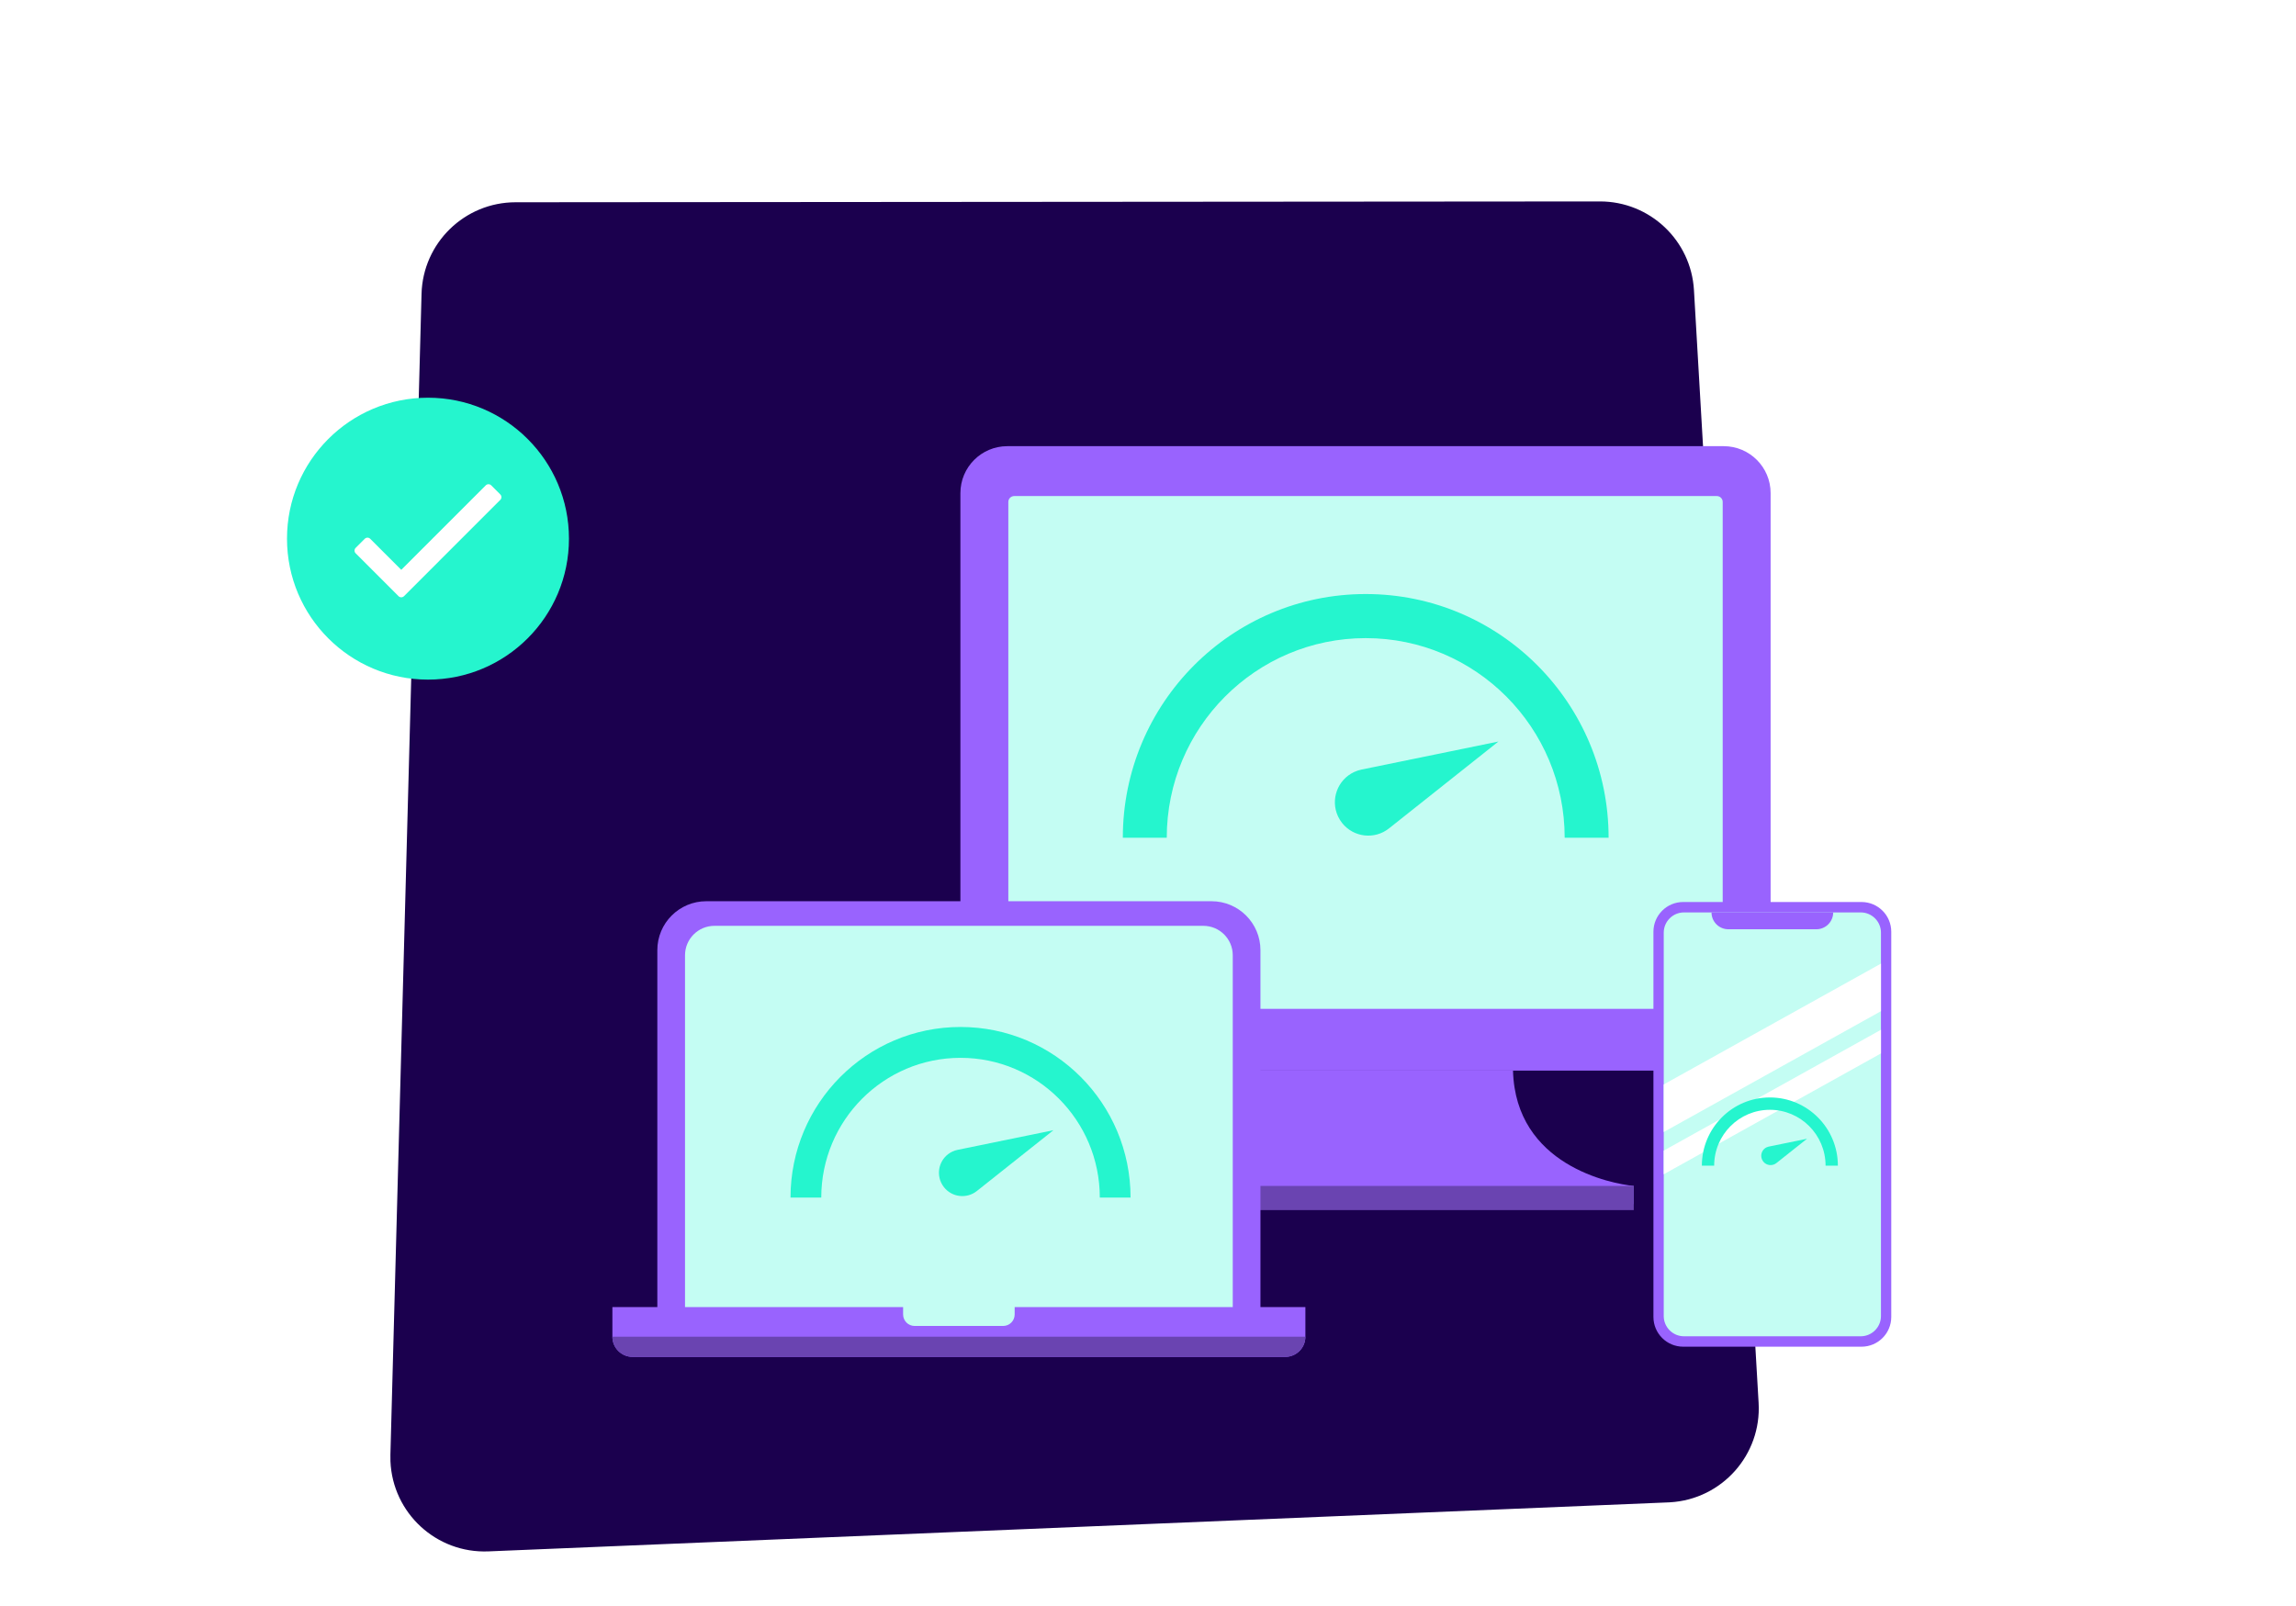 <?xml version="1.0" encoding="UTF-8"?>
<svg width="456px" height="319px" viewBox="0 0 456 319" version="1.1" xmlns="http://www.w3.org/2000/svg" xmlns:xlink="http://www.w3.org/1999/xlink">
    <title>img-solutions</title>
    <defs>
        <filter x="-38.8%" y="-56.4%" width="177.6%" height="211.9%" filterUnits="objectBoundingBox" id="filter-1">
            <feMorphology radius="15" operator="erode" in="SourceAlpha" result="shadowSpreadOuter1"></feMorphology>
            <feOffset dx="-30" dy="40" in="shadowSpreadOuter1" result="shadowOffsetOuter1"></feOffset>
            <feGaussianBlur stdDeviation="30" in="shadowOffsetOuter1" result="shadowBlurOuter1"></feGaussianBlur>
            <feColorMatrix values="0 0 0 0 0.106   0 0 0 0 0   0 0 0 0 0.306  0 0 0 0.1 0" type="matrix" in="shadowBlurOuter1" result="shadowMatrixOuter1"></feColorMatrix>
            <feMerge>
                <feMergeNode in="shadowMatrixOuter1"></feMergeNode>
                <feMergeNode in="SourceGraphic"></feMergeNode>
            </feMerge>
        </filter>
        <filter x="-75.0%" y="-75.0%" width="250.0%" height="250.0%" filterUnits="objectBoundingBox" id="filter-2">
            <feMorphology radius="4" operator="erode" in="SourceAlpha" result="shadowSpreadOuter1"></feMorphology>
            <feOffset dx="0" dy="8" in="shadowSpreadOuter1" result="shadowOffsetOuter1"></feOffset>
            <feGaussianBlur stdDeviation="8" in="shadowOffsetOuter1" result="shadowBlurOuter1"></feGaussianBlur>
            <feColorMatrix values="0 0 0 0 0.147   0 0 0 0 0.96   0 0 0 0 0.806  0 0 0 0.16 0" type="matrix" in="shadowBlurOuter1" result="shadowMatrixOuter1"></feColorMatrix>
            <feMerge>
                <feMergeNode in="shadowMatrixOuter1"></feMergeNode>
                <feMergeNode in="SourceGraphic"></feMergeNode>
            </feMerge>
        </filter>
    </defs>
    <g id="Design" stroke="none" stroke-width="1" fill="none" fill-rule="evenodd">
        <g id="Platform-/-Wordpress" transform="translate(-372, -1332)">
            <g id="2" transform="translate(372, 1232)">
                <g id="IMG-full-pack" filter="url(#filter-1)" transform="translate(0, 100)">
                    <path d="M132.398,0.177 L347.751,0.013 C357.662,0.006 365.857,7.733 366.432,17.628 L379.272,238.668 C379.87,248.977 371.998,257.821 361.689,258.419 C361.586,258.425 361.483,258.43 361.38,258.435 L127.005,268.169 C116.687,268.598 107.975,260.581 107.546,250.262 C107.528,249.837 107.525,249.411 107.537,248.985 L113.72,18.374 C113.991,8.251 122.272,0.184 132.398,0.177 Z" id="Rectangle" fill="#1B004E"></path>
                    <g id="Group-3" filter="url(#filter-2)" transform="translate(87, 31)">
                        <circle id="Oval" fill="#25F5CE" cx="28" cy="28" r="28"></circle>
                        <path d="M23.233,39.425 L42.362,20.296 C42.661,19.997 42.661,19.512 42.362,19.213 L40.557,17.409 C40.258,17.11 39.774,17.11 39.475,17.409 L22.692,34.191 L16.525,28.025 C16.226,27.726 15.742,27.726 15.443,28.025 L13.638,29.829 C13.339,30.128 13.339,30.613 13.638,30.912 L22.15,39.425 C22.449,39.724 22.934,39.724 23.233,39.425 Z" id="c" fill="#FFFFFF" fill-rule="nonzero"></path>
                    </g>
                    <g id="devices" transform="translate(151, 48)">
                        <g id="Icon" transform="translate(69, 0)">
                            <path d="M161.656,112.15 L0.743,112.15 L0.743,9.948 C0.743,4.802 4.916,0.628 10.063,0.628 L152.336,0.628 C157.484,0.628 161.656,4.802 161.656,9.948 L161.656,112.15 Z" id="Fill-3" fill="#9963FE"></path>
                            <path d="M0.744,112.15 L0.744,115.343 C0.744,120.489 4.916,124.661 10.063,124.661 L152.337,124.661 C157.483,124.661 161.657,120.489 161.657,115.343 L161.657,112.15 L0.744,112.15 Z" id="Fill-5" fill="#9963FE"></path>
                            <path d="M152.139,112.397 L10.261,112.397 L10.261,11.704 C10.261,11.06 10.785,10.536 11.43,10.536 L150.97,10.536 C151.615,10.536 152.139,11.06 152.139,11.704 L152.139,112.397 Z" id="Fill-7" fill="#C4FDF3"></path>
                            <g id="Group-4" transform="translate(33, 30)" fill="#25F5CE">
                                <path d="M96.479,-2.84217094e-14 C96.479,26.738 74.882,48.414 48.24,48.414 C21.598,48.414 -1.5845103e-12,26.738 -1.5845103e-12,-2.84217094e-14 L8.725,-3.55271368e-14 L8.725,-3.55271368e-14 C8.725,21.902 26.416,39.657 48.24,39.657 C70.063,39.657 87.754,21.902 87.754,-3.55271368e-14 L96.479,-2.84217094e-14 L96.479,-2.84217094e-14 Z" id="Combined-Shape" transform="translate(48.24, 24.207) scale(1, -1) translate(-48.24, -24.207) "></path>
                                <path d="M58.659,19.155 L65.114,46.145 C65.965,49.704 63.77,53.279 60.211,54.13 C59.705,54.251 59.188,54.312 58.668,54.312 C55.005,54.311 52.036,51.341 52.037,47.678 C52.037,47.16 52.098,46.644 52.218,46.14 L58.659,19.155 L58.659,19.155 Z" id="Rectangle" transform="translate(58.668, 36.735) rotate(65) translate(-58.668, -36.735) "></path>
                            </g>
                            <path d="M134.473,151.194 L134.473,147.575 C130.013,147.137 110.996,143.507 110.491,124.661 L53.462,124.661 C52.957,143.507 33.94,147.137 29.48,147.575 L29.48,151.194 L134.473,151.194 Z" id="Fill-15" fill="#9963FE"></path>
                            <polygon id="Fill-16" fill="#6A44B1" points="29.48 152.376 134.473 152.376 134.473 147.575 29.48 147.575"></polygon>
                        </g>
                        <g id="Icon" transform="translate(0, 91)">
                            <path d="M129.333,85.587 L9.551,85.587 L9.551,9.741 C9.551,4.372 13.903,0.02 19.272,0.02 L119.612,0.02 C124.981,0.02 129.333,4.372 129.333,9.741 L129.333,85.587 Z" id="Fill-3" fill="#9963FE"></path>
                            <path d="M123.833,84.635 L15.05,84.635 L15.05,10.75 C15.05,7.524 17.666,4.909 20.892,4.909 L117.992,4.909 C121.218,4.909 123.833,7.524 123.833,10.75 L123.833,84.635 Z" id="Fill-5" fill="#C4FDF3"></path>
                            <g id="Group-4-Copy" transform="translate(36, 25)" fill="#25F5CE">
                                <path d="M67.535,-1.42108547e-14 C67.535,18.717 52.417,33.89 33.768,33.89 C15.118,33.89 -1.10915721e-12,18.717 -1.10915721e-12,-1.42108547e-14 L6.108,-2.13162821e-14 L6.108,-2.13162821e-14 C6.108,15.331 18.491,27.76 33.768,27.76 C49.044,27.76 61.428,15.331 61.428,-2.13162821e-14 L67.535,-1.42108547e-14 L67.535,-1.42108547e-14 Z" id="Combined-Shape" transform="translate(33.768, 16.945) scale(1, -1) translate(-33.768, -16.945) "></path>
                                <path d="M41.061,13.409 L45.58,32.302 C46.175,34.793 44.639,37.296 42.148,37.891 C41.794,37.976 41.431,38.019 41.068,38.019 C38.503,38.018 36.425,35.939 36.426,33.375 C36.426,33.012 36.469,32.651 36.553,32.298 L41.061,13.409 L41.061,13.409 Z" id="Rectangle" transform="translate(41.068, 25.714) rotate(65) translate(-41.068, -25.714) "></path>
                            </g>
                            <path d="M80.521,80.643 L80.521,82.102 C80.521,83.365 79.497,84.389 78.234,84.389 L60.65,84.389 C59.387,84.389 58.363,83.365 58.363,82.102 L58.363,80.643 L0.625,80.643 L0.625,86.526 C0.625,88.738 2.419,90.532 4.631,90.532 L134.253,90.532 C136.466,90.532 138.259,88.738 138.259,86.526 L138.259,80.643 L80.521,80.643 Z" id="Fill-7" fill="#9963FE"></path>
                            <path d="M4.631,90.532 L134.254,90.532 C136.466,90.532 138.259,88.739 138.259,86.526 L0.625,86.526 C0.625,88.739 2.419,90.532 4.631,90.532" id="Fill-9" fill="#6A44B1"></path>
                        </g>
                        <g id="Icon" transform="translate(207, 91)">
                            <path d="M41.709,88.509 L6.291,88.509 C3.028,88.509 0.382,85.863 0.382,82.6 L0.382,6.085 C0.382,2.821 3.028,0.176 6.291,0.176 L41.709,0.176 C44.972,0.176 47.618,2.821 47.618,6.085 L47.618,82.6 C47.618,85.863 44.972,88.509 41.709,88.509" id="Fill-3" fill="#9963FE"></path>
                            <path d="M41.546,86.441 L6.454,86.441 C4.23,86.441 2.428,84.638 2.428,82.414 L2.428,6.27 C2.428,4.046 4.23,2.243 6.454,2.243 L41.546,2.243 C43.77,2.243 45.573,4.046 45.573,6.27 L45.573,82.414 C45.573,84.638 43.77,86.441 41.546,86.441" id="Fill-5" fill="#C4FDF3"></path>
                            <polygon id="Fill-7" fill="#FFFFFF" points="2.427 36.416 45.572 12.412 45.572 21.861 2.427 45.865"></polygon>
                            <polygon id="Fill-9" fill="#FFFFFF" points="2.427 49.559 45.572 25.555 45.572 30.254 2.427 54.259"></polygon>
                            <path d="M32.734,5.592 L15.265,5.592 C13.415,5.592 11.916,4.093 11.916,2.243 L36.084,2.243 C36.084,4.093 34.584,5.592 32.734,5.592" id="Fill-11" fill="#9963FE"></path>
                            <g id="Group-4-Copy-2" transform="translate(10, 39)" fill="#25F5CE">
                                <path d="M27.014,1.77635684e-15 C27.014,7.487 20.967,13.556 13.507,13.556 C6.047,13.556 -4.43662884e-13,7.487 -4.43662884e-13,1.77635684e-15 L2.443,1.77635684e-15 L2.443,1.77635684e-15 C2.443,6.133 7.397,11.104 13.507,11.104 C19.618,11.104 24.571,6.133 24.571,1.77635684e-15 L27.014,1.77635684e-15 L27.014,1.77635684e-15 Z" id="Combined-Shape" transform="translate(13.507, 6.778) scale(1, -1) translate(-13.507, -6.778) "></path>
                                <path d="M16.424,5.364 L18.232,12.921 C18.47,13.917 17.856,14.918 16.859,15.157 C16.718,15.19 16.573,15.207 16.427,15.207 C15.401,15.207 14.57,14.375 14.57,13.35 C14.57,13.205 14.588,13.06 14.621,12.919 L16.424,5.364 L16.424,5.364 Z" id="Rectangle" transform="translate(16.427, 10.286) rotate(65) translate(-16.427, -10.286) "></path>
                            </g>
                        </g>
                    </g>
                </g>
            </g>
        </g>
    </g>
</svg>